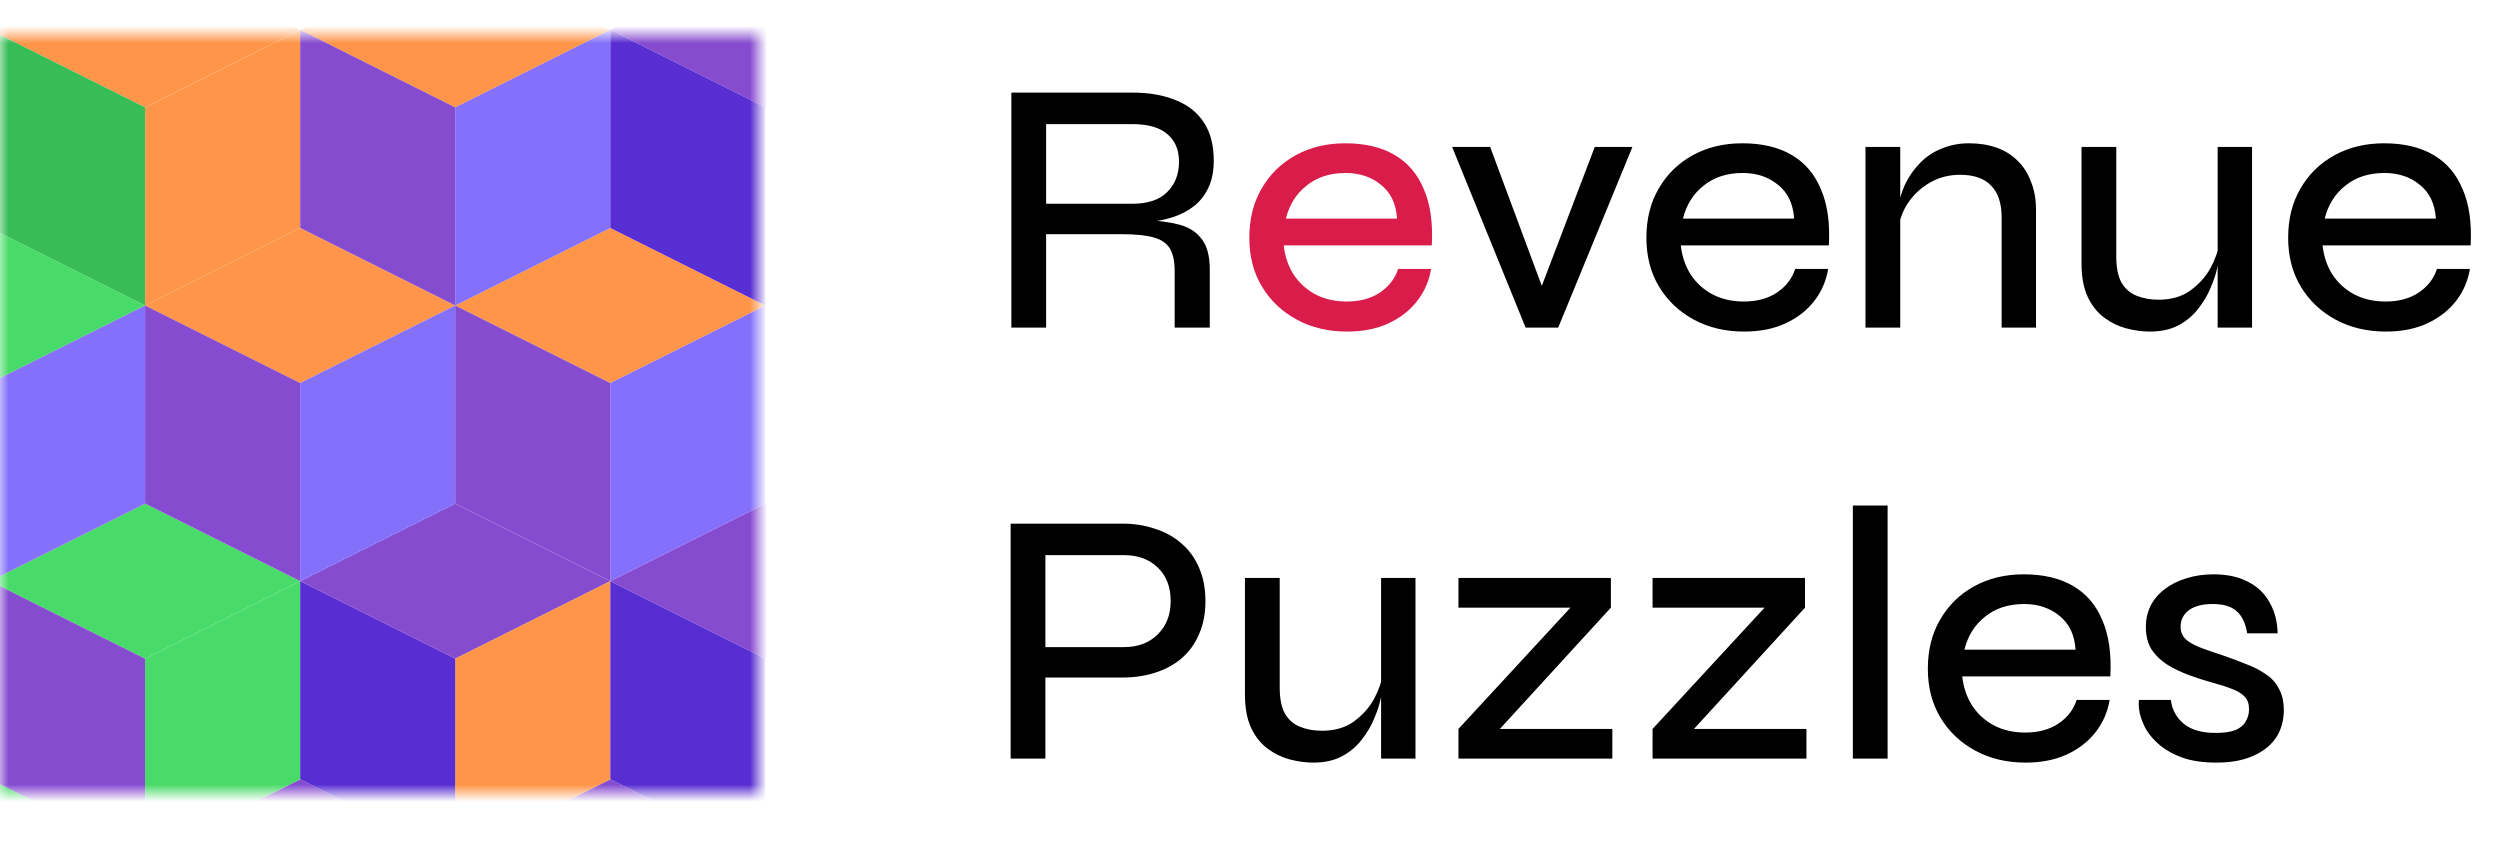 <svg width="145" height="50" viewBox="0 0 145 50" fill="none" xmlns="http://www.w3.org/2000/svg">
<path d="M58.659 19V5.371H65.673C66.653 5.371 67.493 5.518 68.193 5.812C68.907 6.092 69.453 6.526 69.831 7.114C70.209 7.688 70.398 8.423 70.398 9.319C70.398 9.935 70.293 10.46 70.083 10.894C69.887 11.314 69.614 11.664 69.264 11.944C68.914 12.224 68.501 12.441 68.025 12.595C67.549 12.749 67.038 12.847 66.492 12.889L66.345 12.763C67.171 12.791 67.864 12.882 68.424 13.036C68.984 13.19 69.411 13.47 69.705 13.876C70.013 14.268 70.167 14.856 70.167 15.64V19H68.13V15.703C68.13 15.157 68.039 14.73 67.857 14.422C67.675 14.114 67.36 13.897 66.912 13.771C66.464 13.645 65.834 13.582 65.022 13.582H60.675V19H58.659ZM60.675 11.818H65.673C66.569 11.818 67.241 11.594 67.689 11.146C68.151 10.698 68.382 10.11 68.382 9.382C68.382 8.682 68.151 8.143 67.689 7.765C67.241 7.387 66.569 7.198 65.673 7.198H60.675V11.818ZM89.746 17.446H89.095L92.497 8.521H94.681L90.376 19H88.486L84.223 8.521H86.428L89.746 17.446ZM104.122 15.598H106.033C105.921 16.284 105.655 16.9 105.235 17.446C104.815 17.992 104.262 18.426 103.576 18.748C102.89 19.07 102.085 19.231 101.161 19.231C100.069 19.231 99.096 19 98.242 18.538C97.388 18.076 96.716 17.439 96.226 16.627C95.736 15.815 95.491 14.87 95.491 13.792C95.491 12.7 95.729 11.748 96.205 10.936C96.681 10.11 97.339 9.466 98.179 9.004C99.019 8.542 99.978 8.311 101.056 8.311C102.19 8.311 103.142 8.535 103.912 8.983C104.682 9.431 105.249 10.096 105.613 10.978C105.991 11.846 106.145 12.931 106.075 14.233H97.486C97.556 14.863 97.745 15.423 98.053 15.913C98.375 16.403 98.795 16.788 99.313 17.068C99.845 17.348 100.454 17.488 101.14 17.488C101.91 17.488 102.554 17.313 103.072 16.963C103.59 16.613 103.94 16.158 104.122 15.598ZM101.077 10.033C100.167 10.033 99.411 10.278 98.809 10.768C98.207 11.244 97.808 11.881 97.612 12.679H104.059C104.003 11.825 103.695 11.174 103.135 10.726C102.575 10.264 101.889 10.033 101.077 10.033ZM108.198 8.521H110.214V19H108.198V8.521ZM114.204 8.311C114.792 8.311 115.324 8.395 115.8 8.563C116.276 8.731 116.682 8.983 117.018 9.319C117.354 9.641 117.613 10.047 117.795 10.537C117.991 11.013 118.089 11.559 118.089 12.175V19H116.094V12.616C116.094 11.79 115.891 11.174 115.485 10.768C115.093 10.348 114.491 10.138 113.679 10.138C113.049 10.138 112.475 10.285 111.957 10.579C111.439 10.873 111.012 11.265 110.676 11.755C110.354 12.231 110.158 12.77 110.088 13.372L110.067 12.217C110.137 11.657 110.284 11.139 110.508 10.663C110.746 10.187 111.04 9.774 111.39 9.424C111.754 9.06 112.174 8.787 112.65 8.605C113.126 8.409 113.644 8.311 114.204 8.311ZM130.619 19H128.624V8.521H130.619V19ZM128.729 14.065L128.75 14.695C128.736 14.877 128.687 15.15 128.603 15.514C128.533 15.864 128.407 16.249 128.225 16.669C128.057 17.089 127.819 17.495 127.511 17.887C127.217 18.279 126.839 18.601 126.377 18.853C125.915 19.105 125.355 19.231 124.697 19.231C124.249 19.231 123.787 19.168 123.311 19.042C122.849 18.916 122.422 18.706 122.03 18.412C121.638 18.118 121.323 17.719 121.085 17.215C120.847 16.697 120.728 16.053 120.728 15.283V8.521H122.744V14.863C122.744 15.507 122.842 16.011 123.038 16.375C123.248 16.739 123.542 16.998 123.92 17.152C124.298 17.306 124.725 17.383 125.201 17.383C125.929 17.383 126.538 17.208 127.028 16.858C127.532 16.494 127.924 16.06 128.204 15.556C128.484 15.038 128.659 14.541 128.729 14.065ZM141.344 15.598H143.255C143.143 16.284 142.877 16.9 142.457 17.446C142.037 17.992 141.484 18.426 140.798 18.748C140.112 19.07 139.307 19.231 138.383 19.231C137.291 19.231 136.318 19 135.464 18.538C134.61 18.076 133.938 17.439 133.448 16.627C132.958 15.815 132.713 14.87 132.713 13.792C132.713 12.7 132.951 11.748 133.427 10.936C133.903 10.11 134.561 9.466 135.401 9.004C136.241 8.542 137.2 8.311 138.278 8.311C139.412 8.311 140.364 8.535 141.134 8.983C141.904 9.431 142.471 10.096 142.835 10.978C143.213 11.846 143.367 12.931 143.297 14.233H134.708C134.778 14.863 134.967 15.423 135.275 15.913C135.597 16.403 136.017 16.788 136.535 17.068C137.067 17.348 137.676 17.488 138.362 17.488C139.132 17.488 139.776 17.313 140.294 16.963C140.812 16.613 141.162 16.158 141.344 15.598ZM138.299 10.033C137.389 10.033 136.633 10.278 136.031 10.768C135.429 11.244 135.03 11.881 134.834 12.679H141.281C141.225 11.825 140.917 11.174 140.357 10.726C139.797 10.264 139.111 10.033 138.299 10.033Z" fill="black"/>
<path d="M81.092 15.598H83.003C82.891 16.284 82.625 16.9 82.205 17.446C81.785 17.992 81.232 18.426 80.546 18.748C79.86 19.07 79.055 19.231 78.131 19.231C77.039 19.231 76.066 19 75.212 18.538C74.358 18.076 73.686 17.439 73.196 16.627C72.706 15.815 72.461 14.87 72.461 13.792C72.461 12.7 72.699 11.748 73.175 10.936C73.651 10.11 74.309 9.466 75.149 9.004C75.989 8.542 76.948 8.311 78.026 8.311C79.16 8.311 80.112 8.535 80.882 8.983C81.652 9.431 82.219 10.096 82.583 10.978C82.961 11.846 83.115 12.931 83.045 14.233H74.456C74.526 14.863 74.715 15.423 75.023 15.913C75.345 16.403 75.765 16.788 76.283 17.068C76.815 17.348 77.424 17.488 78.11 17.488C78.88 17.488 79.524 17.313 80.042 16.963C80.56 16.613 80.91 16.158 81.092 15.598ZM78.047 10.033C77.137 10.033 76.381 10.278 75.779 10.768C75.177 11.244 74.778 11.881 74.582 12.679H81.029C80.973 11.825 80.665 11.174 80.105 10.726C79.545 10.264 78.859 10.033 78.047 10.033Z" fill="#D91C49"/>
<path d="M60.297 39.296V37.532H65.19C66.002 37.532 66.653 37.287 67.143 36.797C67.647 36.307 67.899 35.663 67.899 34.865C67.899 34.039 67.647 33.388 67.143 32.912C66.653 32.436 66.002 32.198 65.19 32.198H60.633V44H58.617V30.371H65.106C65.778 30.371 66.401 30.469 66.975 30.665C67.563 30.847 68.074 31.127 68.508 31.505C68.956 31.883 69.299 32.352 69.537 32.912C69.789 33.472 69.915 34.123 69.915 34.865C69.915 35.593 69.789 36.237 69.537 36.797C69.299 37.357 68.956 37.826 68.508 38.204C68.074 38.568 67.563 38.841 66.975 39.023C66.401 39.205 65.778 39.296 65.106 39.296H60.297ZM82.098 44H80.103V33.521H82.098V44ZM80.208 39.065L80.229 39.695C80.215 39.877 80.166 40.15 80.082 40.514C80.012 40.864 79.886 41.249 79.704 41.669C79.536 42.089 79.298 42.495 78.99 42.887C78.696 43.279 78.318 43.601 77.856 43.853C77.394 44.105 76.834 44.231 76.176 44.231C75.728 44.231 75.266 44.168 74.79 44.042C74.328 43.916 73.901 43.706 73.509 43.412C73.117 43.118 72.802 42.719 72.564 42.215C72.326 41.697 72.207 41.053 72.207 40.283V33.521H74.223V39.863C74.223 40.507 74.321 41.011 74.517 41.375C74.727 41.739 75.021 41.998 75.399 42.152C75.777 42.306 76.204 42.383 76.68 42.383C77.408 42.383 78.017 42.208 78.507 41.858C79.011 41.494 79.403 41.06 79.683 40.556C79.963 40.038 80.138 39.541 80.208 39.065ZM93.431 35.243L86.396 42.929L86.123 42.278H93.515V44H84.59V42.278L91.688 34.592L91.961 35.243H84.59V33.521H93.431V35.243ZM104.69 35.243L97.655 42.929L97.382 42.278H104.774V44H95.849V42.278L102.947 34.592L103.22 35.243H95.849V33.521H104.69V35.243ZM107.465 29.321H109.481V44H107.465V29.321ZM120.446 40.598H122.357C122.245 41.284 121.979 41.9 121.559 42.446C121.139 42.992 120.586 43.426 119.9 43.748C119.214 44.07 118.409 44.231 117.485 44.231C116.393 44.231 115.42 44 114.566 43.538C113.712 43.076 113.04 42.439 112.55 41.627C112.06 40.815 111.815 39.87 111.815 38.792C111.815 37.7 112.053 36.748 112.529 35.936C113.005 35.11 113.663 34.466 114.503 34.004C115.343 33.542 116.302 33.311 117.38 33.311C118.514 33.311 119.466 33.535 120.236 33.983C121.006 34.431 121.573 35.096 121.937 35.978C122.315 36.846 122.469 37.931 122.399 39.233H113.81C113.88 39.863 114.069 40.423 114.377 40.913C114.699 41.403 115.119 41.788 115.637 42.068C116.169 42.348 116.778 42.488 117.464 42.488C118.234 42.488 118.878 42.313 119.396 41.963C119.914 41.613 120.264 41.158 120.446 40.598ZM117.401 35.033C116.491 35.033 115.735 35.278 115.133 35.768C114.531 36.244 114.132 36.881 113.936 37.679H120.383C120.327 36.825 120.019 36.174 119.459 35.726C118.899 35.264 118.213 35.033 117.401 35.033ZM124.06 40.598H125.908C125.978 41.158 126.23 41.62 126.664 41.984C127.098 42.334 127.707 42.509 128.491 42.509C128.995 42.509 129.387 42.453 129.667 42.341C129.947 42.215 130.143 42.047 130.255 41.837C130.381 41.627 130.444 41.396 130.444 41.144C130.444 40.822 130.36 40.577 130.192 40.409C130.024 40.227 129.786 40.08 129.478 39.968C129.17 39.842 128.806 39.723 128.386 39.611C127.924 39.485 127.462 39.338 127 39.17C126.538 39.002 126.111 38.799 125.719 38.561C125.341 38.323 125.033 38.029 124.795 37.679C124.571 37.315 124.459 36.874 124.459 36.356C124.459 35.922 124.55 35.516 124.732 35.138C124.928 34.76 125.201 34.438 125.551 34.172C125.915 33.892 126.335 33.682 126.811 33.542C127.287 33.388 127.812 33.311 128.386 33.311C129.184 33.311 129.856 33.458 130.402 33.752C130.948 34.032 131.361 34.431 131.641 34.949C131.935 35.467 132.089 36.062 132.103 36.734H130.339C130.241 36.146 130.038 35.719 129.73 35.453C129.422 35.173 128.96 35.033 128.344 35.033C127.742 35.033 127.28 35.152 126.958 35.39C126.636 35.628 126.475 35.95 126.475 36.356C126.475 36.664 126.587 36.916 126.811 37.112C127.035 37.294 127.336 37.455 127.714 37.595C128.092 37.735 128.519 37.882 128.995 38.036C129.443 38.19 129.87 38.351 130.276 38.519C130.696 38.673 131.067 38.862 131.389 39.086C131.725 39.296 131.984 39.576 132.166 39.926C132.362 40.262 132.46 40.682 132.46 41.186C132.46 41.802 132.306 42.341 131.998 42.803C131.69 43.251 131.242 43.601 130.654 43.853C130.08 44.105 129.38 44.231 128.554 44.231C127.798 44.231 127.154 44.14 126.622 43.958C126.104 43.776 125.663 43.538 125.299 43.244C124.949 42.95 124.676 42.642 124.48 42.32C124.298 41.984 124.172 41.662 124.102 41.354C124.046 41.046 124.032 40.794 124.06 40.598Z" fill="black"/>
<mask id="mask0_46_1280" style="mask-type:alpha" maskUnits="userSpaceOnUse" x="0" y="2" width="44" height="44">
<rect y="2" width="44" height="44" fill="#D9D9D9"/>
</mask>
<g mask="url(#mask0_46_1280)">
<path d="M8.416 17.719L17.41 13.222L26.403 17.719L17.41 22.216L8.416 17.719Z" fill="#FF9548"/>
<path d="M-0.577 1.73L8.416 -2.766L17.41 1.73L8.416 6.227L-0.577 1.73Z" fill="#FF9548"/>
<path d="M17.41 33.707L26.403 29.211L35.397 33.707L26.403 38.204L17.41 33.707Z" fill="#864CD0"/>
<path d="M8.416 49.696L17.41 45.199L26.403 49.696L17.41 54.193L8.416 49.696Z" fill="#864CD0"/>
<path d="M35.397 1.73L44.39 -2.766L53.384 1.73L44.39 6.227L35.397 1.73Z" fill="#864CD0"/>
<path d="M35.397 33.707L44.39 29.211L53.384 33.707L44.39 38.204L35.397 33.707Z" fill="#864CD0"/>
<path d="M26.403 49.696L35.397 45.199L44.39 49.696L35.397 54.193L26.403 49.696Z" fill="#864CD0"/>
<path d="M26.403 17.719L35.397 13.222L44.39 17.719L35.397 22.216L26.403 17.719Z" fill="#FF9548"/>
<path d="M17.41 1.73L26.403 -2.766L35.397 1.73L26.403 6.227L17.41 1.73Z" fill="#FF9548"/>
<path d="M-9.571 17.719L-0.577 13.222L8.416 17.719L-0.577 22.216L-9.571 17.719Z" fill="#49DB69"/>
<path d="M-0.577 33.707L8.416 29.211L17.41 33.707L8.416 38.204L-0.577 33.707Z" fill="#49DB69"/>
<path d="M-9.571 49.696L-0.577 45.199L8.416 49.696L-0.577 54.193L-9.571 49.696Z" fill="#49DB69"/>
<path d="M17.41 22.216L26.403 17.719V29.211L17.41 33.707V22.216Z" fill="#8470FA"/>
<path d="M8.416 6.227L17.41 1.73V13.222L8.416 17.719V6.227Z" fill="#FF9548"/>
<path d="M26.403 38.204L35.397 33.707V45.199L26.403 49.696V38.204Z" fill="#FF9548"/>
<path d="M35.397 22.216L44.39 17.719V29.211L35.397 33.707V22.216Z" fill="#8470FA"/>
<path d="M26.403 6.227L35.397 1.73V13.222L26.403 17.719V6.227Z" fill="#8470FA"/>
<path d="M-0.577 22.216L8.416 17.719V29.211L-0.577 33.707V22.216Z" fill="#8470FA"/>
<path d="M8.416 38.204L17.41 33.707V45.199L8.416 49.696V38.204Z" fill="#49DB69"/>
<path d="M17.41 22.216L8.416 17.719L8.416 29.211L17.41 33.707L17.41 22.216Z" fill="#864CD0"/>
<path d="M8.416 6.227L-0.577 1.73L-0.577 13.222L8.416 17.719L8.416 6.227Z" fill="#38BC55"/>
<path d="M26.403 38.204L17.41 33.707V45.199L26.403 49.696L26.403 38.204Z" fill="#582ED2"/>
<path d="M44.39 6.227L35.397 1.73V13.222L44.39 17.719V6.227Z" fill="#582ED2"/>
<path d="M44.39 38.204L35.397 33.707V45.199L44.39 49.696V38.204Z" fill="#582ED2"/>
<path d="M35.397 22.216L26.403 17.719V29.211L35.397 33.707V22.216Z" fill="#864CD0"/>
<path d="M26.403 6.227L17.41 1.73V13.222L26.403 17.719L26.403 6.227Z" fill="#864CD0"/>
<path d="M8.416 38.204L-0.577 33.707L-0.577 45.199L8.416 49.696L8.416 38.204Z" fill="#864CD0"/>
</g>
</svg>

